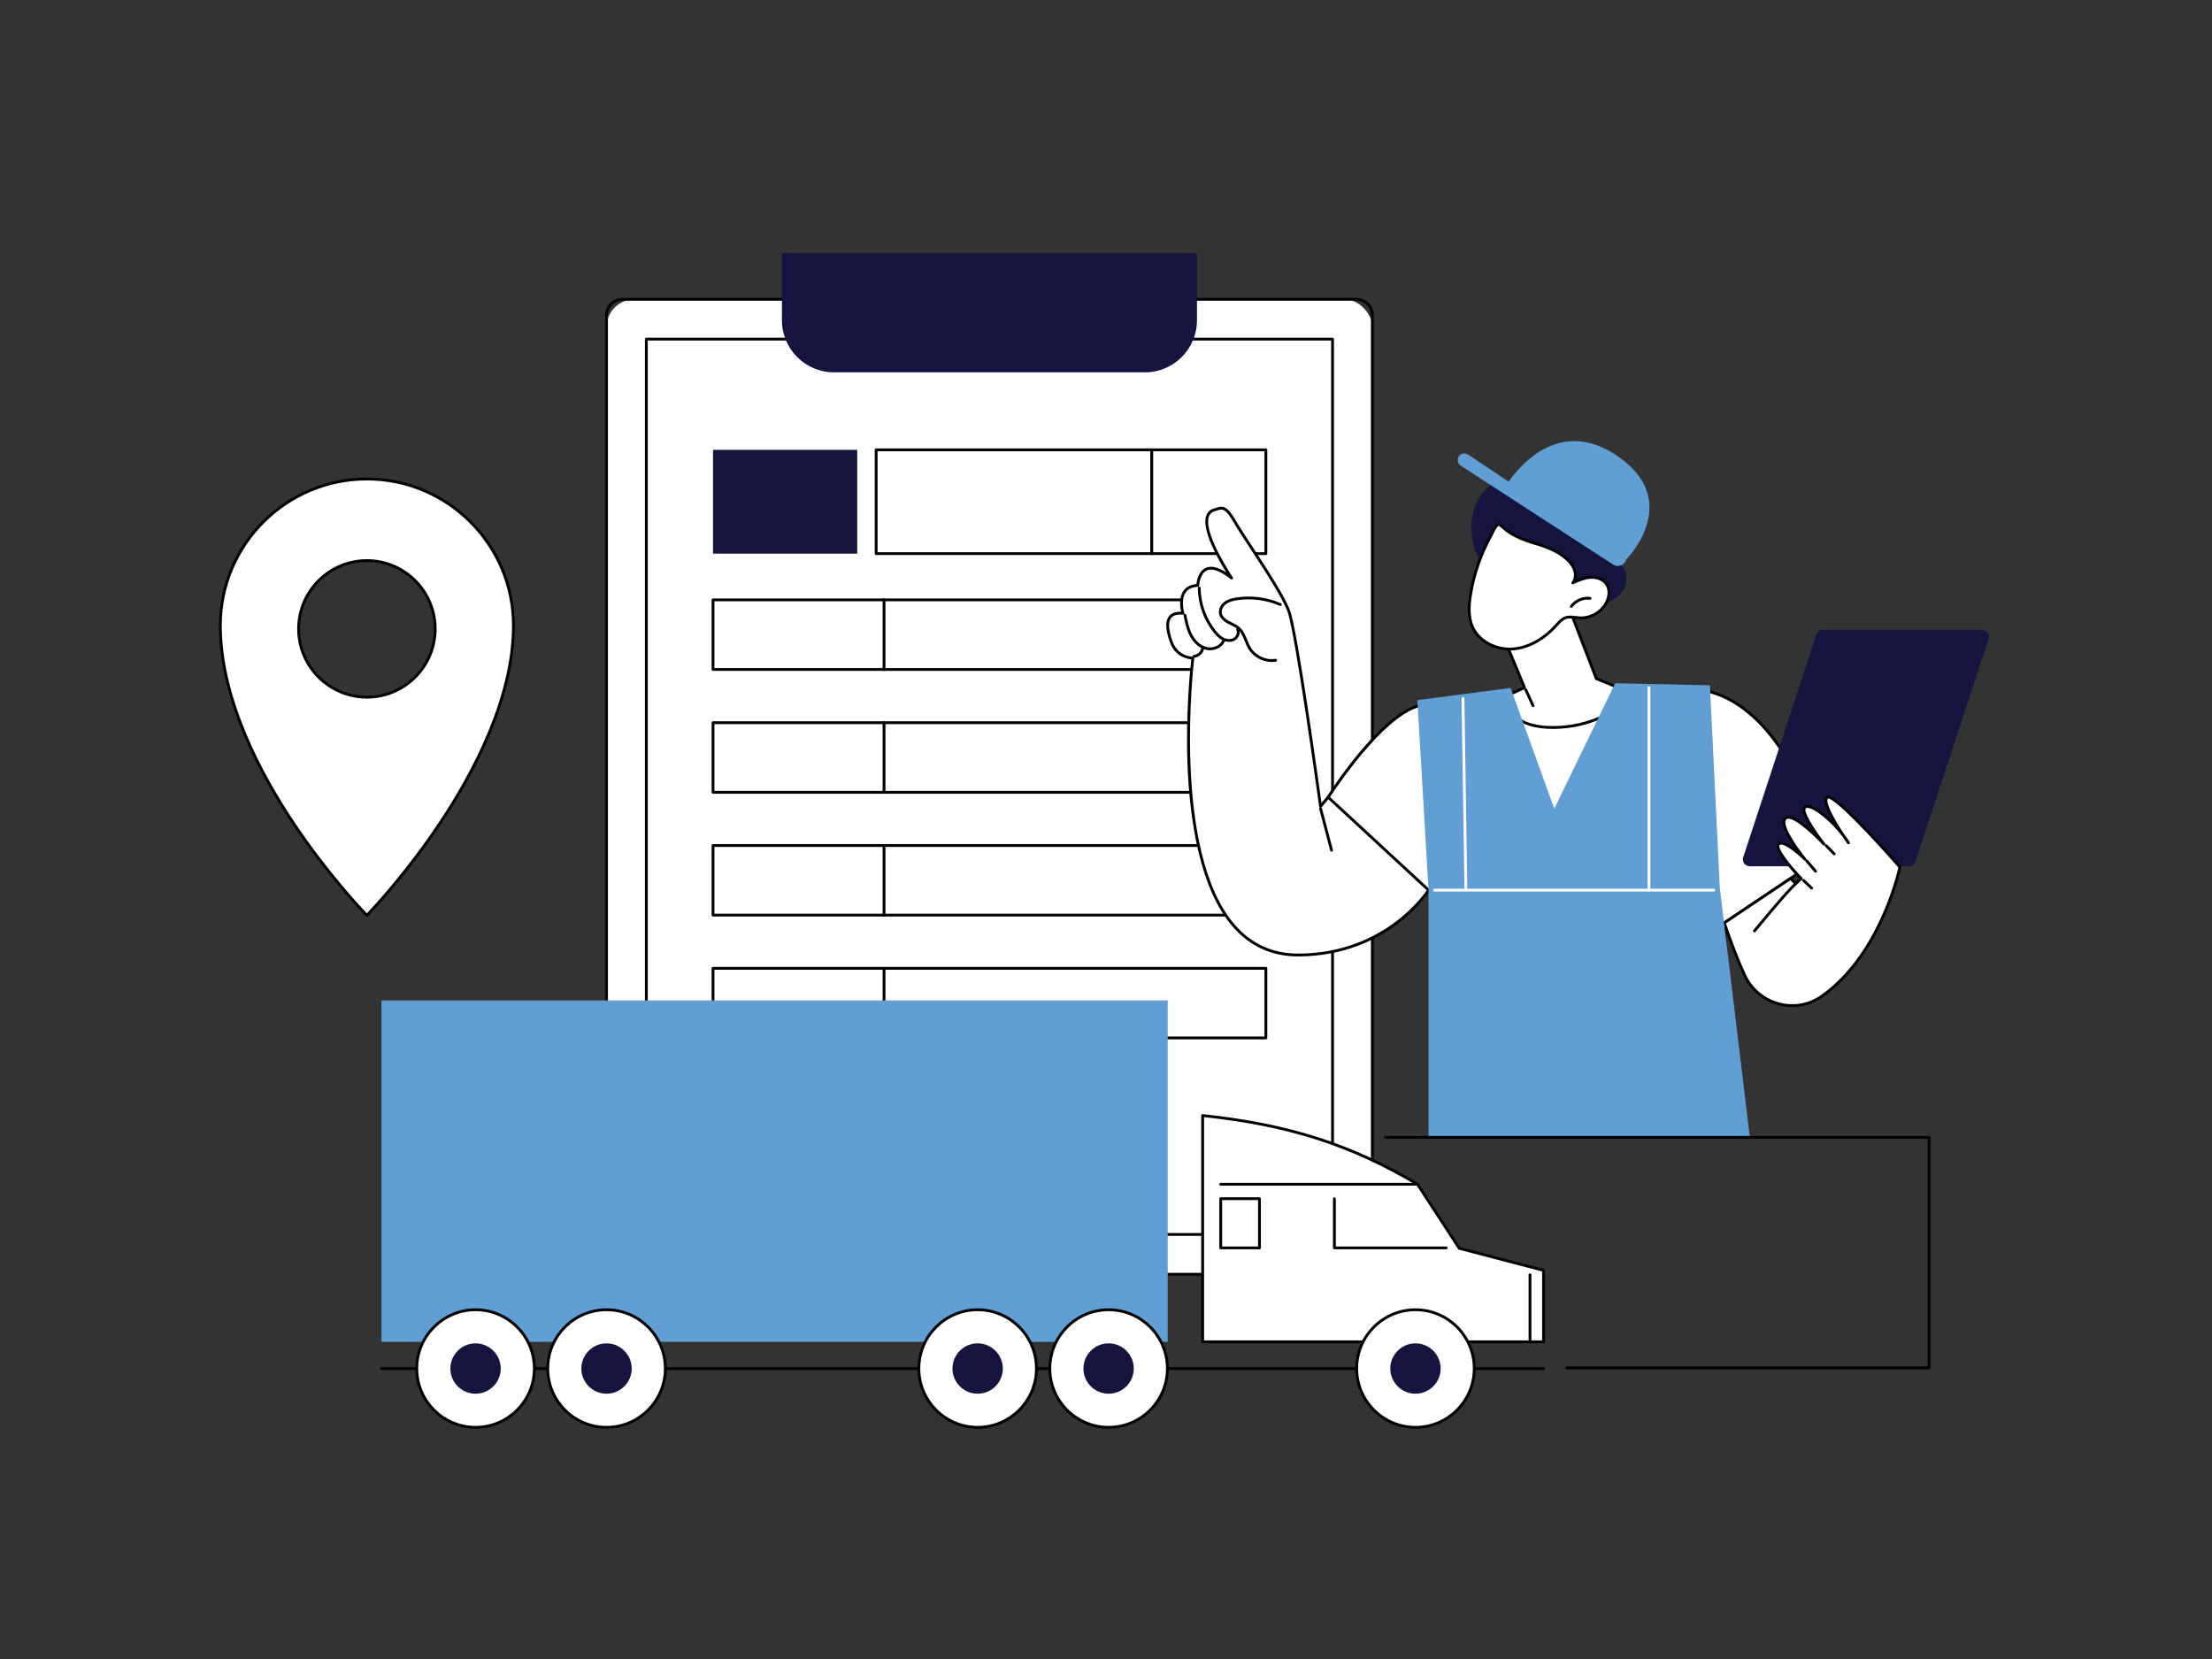 <?xml version="1.0" encoding="UTF-8"?>
<svg xmlns="http://www.w3.org/2000/svg" id="a" viewBox="0 0 900 675">
  <rect x="0" y="0" width="900" height="675" fill="#333333" stroke="none"/>
  <rect x="246.778" y="121.784" width="311.597" height="396.675" rx="11.365" ry="11.365" fill="#fff" stroke-width="0"></rect>
  <path d="M551.861,519.031H253.292c-3.908,0-7.087-3.179-7.087-7.087V128.298c0-3.908,3.179-7.088,7.087-7.088h298.568c3.908,0,7.088,3.179,7.088,7.088v383.646c0,3.908-3.179,7.087-7.088,7.087ZM253.292,122.357c-3.276,0-5.941,2.665-5.941,5.941v383.646c0,3.276,2.665,5.941,5.941,5.941h298.568c3.276,0,5.941-2.665,5.941-5.941V128.298c0-3.276-2.665-5.941-5.941-5.941H253.292Z" fill="#000" stroke-width="0"></path>
  <path d="M542.176,502.832h-279.198c-.317,0-.573-.257-.573-.573V137.983c0-.317.257-.573.573-.573h279.198c.317,0,.573.257.573.573v364.277c0,.317-.257.573-.573.573ZM263.551,501.686h278.052V138.556h-278.052v363.13Z" fill="#000" stroke-width="0"></path>
  <path d="M465.817,151.497h-126.481c-11.705,0-21.194-9.489-21.194-21.194v-27.303h168.869v27.303c0,11.705-9.489,21.194-21.194,21.194Z" fill="#14143f" stroke-width="0"></path>
  <rect x="356.483" y="183.028" width="112.141" height="42.225" fill="#fff" stroke-width="0"></rect>
  <path d="M468.624,225.826h-112.141c-.317,0-.573-.257-.573-.573v-42.225c0-.317.257-.573.573-.573h112.141c.317,0,.573.257.573.573v42.225c0,.317-.257.573-.573.573ZM357.056,224.68h110.994v-41.079h-110.994v41.079Z" fill="#000" stroke-width="0"></path>
  <rect x="468.624" y="183.028" width="46.424" height="42.225" transform="translate(983.672 408.281) rotate(180)" fill="#fff" stroke-width="0"></rect>
  <path d="M515.048,225.826h-46.424c-.317,0-.573-.257-.573-.573v-42.225c0-.317.257-.573.573-.573h46.424c.317,0,.573.257.573.573v42.225c0,.317-.257.573-.573.573ZM469.197,224.68h45.277v-41.079h-45.277v41.079Z" fill="#000" stroke-width="0"></path>
  <rect x="290.105" y="183.028" width="58.674" height="42.225" fill="#14143f" stroke-width="0"></rect>
  <rect x="290.105" y="244.067" width="224.943" height="28.32" fill="#fff" stroke-width="0"></rect>
  <path d="M515.048,272.961h-224.943c-.317,0-.573-.257-.573-.573v-28.32c0-.317.257-.573.573-.573h224.943c.317,0,.573.257.573.573v28.32c0,.317-.257.573-.573.573ZM290.678,271.814h223.796v-27.174h-223.796v27.174Z" fill="#000" stroke-width="0"></path>
  <path d="M359.688,272.961c-.317,0-.573-.257-.573-.573v-28.32c0-.317.257-.573.573-.573.317,0,.573.257.573.573v28.32c0,.317-.257.573-.573.573Z" fill="#000" stroke-width="0"></path>
  <rect x="290.105" y="294.04" width="224.943" height="28.32" fill="#fff" stroke-width="0"></rect>
  <path d="M515.048,322.933h-224.943c-.317,0-.573-.257-.573-.573v-28.32c0-.317.257-.573.573-.573h224.943c.317,0,.573.257.573.573v28.32c0,.317-.257.573-.573.573ZM290.678,321.787h223.796v-27.174h-223.796v27.174Z" fill="#000" stroke-width="0"></path>
  <path d="M359.688,322.933c-.317,0-.573-.257-.573-.573v-28.32c0-.317.257-.573.573-.573.317,0,.573.257.573.573v28.32c0,.317-.257.573-.573.573Z" fill="#000" stroke-width="0"></path>
  <rect x="290.105" y="344.012" width="224.943" height="28.32" fill="#fff" stroke-width="0"></rect>
  <path d="M515.048,372.906h-224.943c-.317,0-.573-.257-.573-.573v-28.32c0-.317.257-.573.573-.573h224.943c.317,0,.573.257.573.573v28.32c0,.317-.257.573-.573.573ZM290.678,371.759h223.796v-27.174h-223.796v27.174Z" fill="#000" stroke-width="0"></path>
  <path d="M359.688,372.906c-.317,0-.573-.257-.573-.573v-28.32c0-.317.257-.573.573-.573.317,0,.573.257.573.573v28.32c0,.317-.257.573-.573.573Z" fill="#000" stroke-width="0"></path>
  <rect x="290.105" y="393.985" width="224.943" height="28.32" fill="#fff" stroke-width="0"></rect>
  <path d="M515.048,422.878h-224.943c-.317,0-.573-.257-.573-.573v-28.32c0-.317.257-.573.573-.573h224.943c.317,0,.573.257.573.573v28.32c0,.317-.257.573-.573.573ZM290.678,421.732h223.796v-27.174h-223.796v27.174Z" fill="#000" stroke-width="0"></path>
  <path d="M359.688,422.878c-.317,0-.573-.257-.573-.573v-28.32c0-.317.257-.573.573-.573.317,0,.573.257.573.573v28.32c0,.317-.257.573-.573.573Z" fill="#000" stroke-width="0"></path>
  <path d="M524.358,248.585c3.26,8.72,12.922,79.475,12.922,79.475l3.123-3.676s28.893,17.244,40.838,37.77c0,0-16.418,26.376-53.054,26.414-58.009.06-42.85-120.837-42.85-120.837,0,0-6.412.198-8.859-6.746-2.447-6.944-2.107-12.112,4.837-11.455,0,0-3.367-10.904,6.012-11.348,0,0,.613-13.545,13.772-2.997,0,0-17.038-25.032-6.886-27.794,2.79-.759,4.205-2.125,8.214,4.872s18.67,27.603,21.93,36.323Z" fill="#fff" stroke-width="0"></path>
  <path d="M528.144,389.14c-10.543,0-19.411-3.988-26.36-11.855-13.938-15.779-17.818-44.768-18.619-66.308-.78-20.998,1.13-39.193,1.531-42.707-1.777-.17-6.675-1.181-8.759-7.095-1.777-5.045-1.886-8.464-.333-10.453,1-1.281,2.667-1.89,4.957-1.815-.388-1.699-1.013-5.739.945-8.53,1.124-1.602,2.903-2.52,5.292-2.734.157-1.408.85-5.279,3.789-6.609,2.144-.97,4.948-.34,8.356,1.872-3.335-5.347-10.238-17.473-8.131-23.177.547-1.48,1.641-2.453,3.251-2.891.276-.075.538-.156.79-.234,2.709-.839,4.419-1.002,8.072,5.374,1.296,2.262,3.716,5.961,6.519,10.244,5.894,9.009,13.229,20.22,15.451,26.163,3.043,8.139,11.42,68.451,12.779,78.327l2.292-2.699c.205-.241.567-.271.808-.066.241.205.271.567.066.808l-3.123,3.676c-.146.172-.381.242-.598.179-.217-.063-.377-.249-.407-.473-.097-.707-9.691-70.791-12.891-79.352-2.177-5.823-9.474-16.976-15.337-25.937-2.812-4.298-5.241-8.011-6.554-10.302-3.375-5.89-4.641-5.499-6.739-4.849-.264.082-.539.167-.828.245-1.25.34-2.06,1.054-2.477,2.182-2.486,6.73,9.564,24.557,9.686,24.736.16.235.124.551-.085.743-.208.193-.526.204-.748.026-4.137-3.316-7.483-4.545-9.678-3.555-2.903,1.31-3.16,6.083-3.163,6.131-.014.295-.25.532-.545.546-2.269.107-3.92.874-4.908,2.279-2.162,3.076-.6,8.276-.584,8.328.056.183.018.382-.103.53-.121.148-.306.226-.498.209-2.296-.217-3.895.23-4.754,1.327-1.275,1.633-1.103,4.784.511,9.366,2.271,6.448,8.06,6.37,8.302,6.364.168-.004.328.064.44.188.112.124.165.29.145.456-.099.786-9.55,78.968,16.738,108.726,6.722,7.609,15.302,11.467,25.501,11.467h.042c35.903-.037,52.406-25.882,52.568-26.143.167-.269.52-.352.789-.184.269.167.351.521.184.789-.17.273-4.26,6.759-12.928,13.346-7.993,6.074-21.528,13.318-40.612,13.338h-.043Z" fill="#000" stroke-width="0"></path>
  <path d="M517.444,269.334c-3.727 0-7.435-1.974-9.417-5.149-.67-1.073-1.155-2.263-1.624-3.413-.75-1.839-1.458-3.577-2.844-4.787-.8-.698-1.768-1.165-2.793-1.659-.446-.215-.892-.43-1.325-.665-1.965-1.065-3.12-2.377-3.431-3.899-.351-1.718.519-3.69,2.164-4.906,1.507-1.114,3.338-1.517,4.931-1.764,6.052-.937,12.471-.096,18.076,2.37.29.128.421.466.294.755-.128.29-.465.421-.756.294-5.407-2.379-11.6-3.19-17.439-2.286-1.455.225-3.118.586-4.425,1.553-1.077.796-2.027,2.266-1.723,3.755.299,1.463,1.717,2.505,2.854,3.121.417.226.847.433,1.276.64,1.049.505,2.133,1.027,3.05,1.828,1.591,1.389,2.384,3.336,3.152,5.218.451,1.105.916,2.249,1.535,3.239,2.039,3.266,6.117,5.112,9.917,4.492.312-.052.607.161.658.473.051.312-.161.607-.473.658-.549.09-1.103.133-1.657.133Z" fill="#000" stroke-width="0"></path>
  <path d="M500.088,261.157c-.896,0-1.832-.22-2.707-.657-1.598-.8-2.798-2.157-3.665-3.25-4.041-5.093-6.295-11.479-6.348-17.98-.003-.317.252-.575.568-.578.34.003.575.252.578.569.05,6.247,2.217,12.383,6.1,17.277.794,1,1.884,2.238,3.281,2.937,1.358.68,2.876.719,3.961.102,1.039-.592,1.763-2.106,1.176-3.247-.145-.282-.034-.627.248-.772.282-.145.627-.034.772.248.827,1.61.081,3.793-1.629,4.767-.685.39-1.492.585-2.335.585Z" fill="#000" stroke-width="0"></path>
  <path d="M492.329,264.574c-.512,0-1.028-.055-1.539-.171-2.688-.609-5.131-2.667-6.702-5.646-1.378-2.615-1.958-5.509-2.518-8.308-.062-.31.139-.612.449-.675.311-.063.612.139.674.449.544,2.719,1.107,5.53,2.409,7.998,1.414,2.682,3.58,4.527,5.941,5.062,2.684.608,5.553-.747,6.398-3.021.11-.297.441-.448.737-.338.297.11.448.44.338.737-.873,2.35-3.467,3.91-6.187,3.91Z" fill="#000" stroke-width="0"></path>
  <path d="M485.84,267.577c-.302,0-.555-.236-.572-.542-.017-.316.225-.586.541-.604,1.415-.078,2.737-1.281,2.946-2.683.047-.313.339-.53.652-.482.313.047.529.338.482.652-.291,1.944-2.055,3.551-4.018,3.659-.011.001-.021.001-.032.001Z" fill="#000" stroke-width="0"></path>
  <path d="M587.391,364.021c-.039,0-.078-.004-.118-.012-.31-.065-.509-.368-.444-.678l6.656-31.86c.065-.31.369-.508.678-.444.31.065.509.368.444.678l-6.656,31.86c-.057.27-.295.456-.561.456Z" fill="#fff" stroke-width="0"></path>
  <path d="M689.79,379.893c-.249,0-.477-.163-.55-.414-2.188-7.546-4.728-15.091-7.549-22.426-.114-.295.034-.627.329-.741.295-.113.627.034.741.329,2.832,7.364,5.382,14.94,7.579,22.518.088.304-.087.622-.391.71-.053.015-.107.023-.16.023Z" fill="#fff" stroke-width="0"></path>
  <path d="M590.718,426.289l-4.626-59.648-45.69-42.257s20.369-32.095,36.276-37.039c15.908-4.944,92.784-9.009,112.757-7.066,31.675,3.081,45.086,45.098,48.746,48.17l9.71,15.97-46.336,31.072,1.763,48.057-112.602,2.741Z" fill="#fff" stroke-width="0"></path>
  <path d="M590.718,426.862c-.298,0-.548-.23-.571-.529l-4.608-59.424-45.525-42.104c-.203-.188-.243-.494-.095-.728.836-1.318,20.664-32.33,36.59-37.28,15.694-4.877,92.46-9.085,112.983-7.089,25.372,2.468,39.004,29.283,45.555,42.169,1.581,3.11,2.829,5.566,3.505,6.133.048.04.089.088.121.141l9.71,15.97c.159.262.084.603-.17.774l-46.071,30.894,1.751,47.738c.006.153-.05.302-.155.414-.105.112-.25.176-.404.18l-112.602,2.741c-.005 0-.01 0-.014 0ZM541.146,324.29l45.336,41.93c.106.098.171.232.182.376l4.584,59.106,111.478-2.714-1.742-47.477c-.007-.198.089-.387.254-.497l45.88-30.766-9.381-15.428c-.847-.786-1.997-3.049-3.713-6.424-6.458-12.705-19.897-39.141-44.643-41.547-20.454-1.99-96.916,2.19-112.531,7.043-14.569,4.528-33.288,32.687-35.704,36.398Z" fill="#000" stroke-width="0"></path>
  <path d="M776.684,352.452h-64.764c-1.904,0-3.252-1.861-2.657-3.67l29.776-90.602c.377-1.148,1.449-1.924,2.657-1.924h64.764c1.904,0,3.252,1.861,2.657,3.67l-29.776,90.602c-.377,1.148-1.449,1.924-2.657,1.924Z" fill="#14143f" stroke-width="0"></path>
  <path d="M732.787,357.417s-11.345-11.763-9.1-13.974c2.245-2.211,10.685,6.145,10.685,6.145,0,0-11.153-13.615-7.938-16.624,3.215-3.009,15.677,10.479,15.677,10.479,0,0-10.081-12.858-7.74-14.994,2.341-2.137,12.807,6.445,17.714,14.484,0,0-11.576-16.024-8.703-18.466,2.872-2.443,29.63,28.332,29.63,28.332,0,0-7.269,35.419-31.928,52.629-10.769,7.516-25.789,3.204-31.269-8.731-2.427-5.286-5.196-12.191-8.259-21.206l26.952-18.073,2.131,2.1,2.147-2.1Z" fill="#fff" stroke-width="0"></path>
  <path d="M729.214,409.727c-1.903 0-3.821-.252-5.708-.765-6.31-1.716-11.489-6.099-14.21-12.026-2.699-5.877-5.485-13.03-8.281-21.261-.083-.245.008-.516.223-.66l26.952-18.073c.226-.152.528-.123.722.068l1.73,1.705,1.339-1.31c-3.106-3.261-11.046-12.054-8.695-14.369,1.448-1.427,4.539.333,7.186,2.366-3.15-4.469-6.767-10.667-4.428-12.855.446-.417,1.031-.619,1.736-.59,2.51.091,6.549,3.252,9.769,6.18-2.672-4.014-5.159-8.652-3.563-10.11.447-.408,1.077-.558,1.872-.445,2.384.34,6.253,3.071,9.895,6.654-2.469-4.336-4.377-8.812-2.741-10.204.716-.609,2.207-1.878,16.678,13.291,6.977,7.313,13.689,15.024,13.756,15.101.117.135.165.316.129.491-.073.356-7.599,35.841-32.162,52.984-3.612,2.521-7.866,3.829-12.199,3.83ZM702.241,375.722c2.736,8.018,5.459,14.993,8.096,20.735,2.579,5.617,7.488,9.771,13.469,11.398,5.853,1.592,12.031.535,16.951-2.898,23.045-16.083,30.885-48.664,31.635-51.999-1.12-1.281-7.037-8.021-13.233-14.533-12.943-13.602-15.113-13.646-15.414-13.516-1.297,1.105,2.109,7.782,6.514,14.386.858,1.11,1.642,2.234,2.317,3.339.16.263.085.605-.172.776-.256.171-.602.108-.782-.142-.458-.635-1.331-1.861-2.363-3.404-4.487-5.785-10.709-10.742-13.564-11.149-.437-.062-.754-.01-.937.157-1.203,1.098,3.114,8.235,7.805,14.217.19.242.154.591-.08.79-.235.2-.584.178-.793-.047-2.719-2.943-10.527-10.607-13.954-10.732-.398-.016-.693.078-.912.282-2.057,1.925,3.809,10.739,7.99,15.842.193.236.168.582-.057.787-.226.206-.572.198-.789-.017-3.242-3.209-8.624-7.38-9.879-6.144-1.101,1.085,3.821,7.684,9.11,13.168.219.227.214.587-.012.808l-2.147,2.1c-.223.219-.58.218-.803-.001l-1.798-1.772-26.199,17.568Z" fill="#000" stroke-width="0"></path>
  <path d="M713.838,379.349c-.13,0-.261-.044-.368-.134-.243-.203-.274-.565-.071-.808.804-.959,1.674-2.006,2.592-3.111,5.098-6.137,11.443-13.775,16.409-18.302.235-.213.596-.196.81.038.213.234.196.596-.037.81-4.908,4.474-11.224,12.078-16.3,18.187-.919,1.107-1.791,2.156-2.596,3.116-.113.135-.276.205-.439.205Z" fill="#000" stroke-width="0"></path>
  <path d="M737.087,361.91c-.142,0-.283-.052-.394-.157l-3.315-3.141c-.23-.218-.24-.58-.022-.81.218-.23.58-.239.811-.022l3.315,3.141c.23.218.24.58.022.81-.113.119-.264.179-.416.179Z" fill="#000" stroke-width="0"></path>
  <path d="M738.701,355.068c-.162,0-.324-.069-.437-.202l-3.603-4.239c-.205-.241-.175-.603.066-.808.241-.205.602-.176.808.066l3.603,4.239c.205.241.176.603-.066.808-.108.092-.24.136-.371.136Z" fill="#000" stroke-width="0"></path>
  <path d="M746.291,347.994c-.149,0-.298-.058-.41-.173l-3.276-3.353c-.221-.226-.217-.589.01-.811.227-.221.59-.217.811.009l3.276,3.353c.221.226.217.589-.01.811-.111.109-.256.163-.4.163Z" fill="#000" stroke-width="0"></path>
  <path d="M541.764,346.497c-.254,0-.486-.17-.554-.427l-4.451-16.894c-.081-.306.102-.62.408-.7.307-.081.62.102.7.408l4.451,16.894c.081.306-.102.62-.408.7-.049.013-.098.019-.146.019Z" fill="#000" stroke-width="0"></path>
  <path d="M611.452,258.464l8.843,21.319-7.807,3.576s-.367,13.218,20.628,12.618c20.995-.6,31.817-13.551,31.817-13.551l-15.44-6.296-11.697-30.388-26.344,12.723Z" fill="#fff" stroke-width="0"></path>
  <path d="M631.737,296.57c-7.343 0-12.8-1.736-16.235-5.168-3.667-3.664-3.593-7.881-3.588-8.059.006-.218.136-.414.334-.505l7.305-3.346-8.632-20.808c-.116-.281.006-.604.28-.736l26.344-12.723c.144-.07.312-.076.46-.017.149.059.267.178.324.327l11.608,30.157,15.211,6.203c.17.069.296.215.34.392.044.178.001.366-.116.506-.11.132-11.231,13.156-32.241,13.757-.472.014-.938.02-1.395.02ZM613.073,283.721c.071,1.028.514,4.159,3.259,6.889,3.42,3.401,9.064,5.012,16.767,4.794,17.912-.512,28.43-10.246,30.854-12.759l-14.676-5.985c-.147-.06-.262-.177-.318-.325l-11.474-29.807-25.296,12.217,8.636,20.819c.118.285-.01.612-.291.741l-7.46,3.417Z" fill="#000" stroke-width="0"></path>
  <path d="M623.76,287.712c-.218,0-.426-.125-.522-.336l-2.931-6.435c-.131-.288-.004-.628.284-.759.287-.132.627-.004.759.284l2.931,6.435c.131.288.004.628-.284.759-.077.035-.158.052-.237.052Z" fill="#000" stroke-width="0"></path>
  <path d="M660.457,230.88c-2.16-3.24-6.655-4.475-8.431-7.942-1.37-2.674-.72-5.873-.445-8.864.73-7.939-1.548-16.118-6.277-22.536-2.155-2.926-4.877-5.499-8.008-7.309-.174.257-.342.518-.52.773-2.025,2.904-4.305,5.799-6.995,8.181.207.031.418.06.623.091.791.119.591,1.425-.187,1.381-.687-.039-1.375-.087-2.062-.14-1.185.896-2.443,1.691-3.79,2.341-2.394,1.154-4.964,1.807-7.631,1.633-1.366-.089-2.717-.354-4.019-.778-1.347-.438-2.521-1.134-3.77-1.747-2.266,1.095-4.274,2.66-5.891,4.797-2.752,3.634-4.201,8.088-4.392,12.623-.158,3.756.463,7.566,1.693,11.193,4.763,7.914,12.364,14.231,20.798,17.641,6.627,2.679,13.768,3.924,20.905,4.333,3.347.192,6.753.198,9.993-.665,3.239-.864,6.33-2.685,8.143-5.505,1.814-2.82,2.123-6.71.264-9.499Z" fill="#14143f" stroke-width="0"></path>
  <path d="M598.305,242.077c-.699,4.369-.969,9.017.835,13.057,2.755,6.169,10.055,9.5,16.782,8.878,6.728-.622,12.79-4.587,17.318-9.602,1.062-1.176,2.122-2.462,3.603-3.024,1.881-.714,3.97-.099,5.98,0,4.41.217,8.835-2.362,10.82-6.307,1.167-2.319,1.459-5.276 0-7.423-1.404-2.067-4.121-2.915-6.614-2.738-2.493.177-4.834,1.209-7.117,2.225,1.032-1.246,1.278-3.021.901-4.595-.376-1.574-1.31-2.966-2.414-4.149-3.702-3.971-9.076-5.913-14.288-7.434-11.625-3.394-13.107-7.768-14.384-7.569-1.272.199-2.721,3.872-3.292,4.917-4.034,7.383-6.804,15.456-8.133,23.764Z" fill="#fff" stroke-width="0"></path>
  <path d="M614.291,264.66c-6.773 0-13.191-3.731-15.674-9.293-1.97-4.41-1.504-9.468-.878-13.381,1.342-8.395,4.1-16.452,8.196-23.948.111-.203.256-.509.427-.87,1.074-2.261,2.062-4.148,3.279-4.338.655-.103,1.152.34,1.974,1.072,1.642,1.464,4.699,4.189,12.658,6.513,5.328,1.556,10.778,3.553,14.546,7.594,1.338,1.434,2.196,2.917,2.552,4.407.292,1.221.233,2.453-.142,3.526,1.792-.759,3.737-1.452,5.759-1.595,2.353-.165,5.459.531,7.128,2.988,1.721,2.534,1.148,5.795.038,8.002-2.076,4.126-6.753,6.846-11.36,6.621-.582-.029-1.17-.099-1.739-.167-1.433-.172-2.786-.333-4.009.131-1.224.465-2.182,1.534-3.108,2.568l-.273.305c-5.18,5.736-11.462,9.212-17.69,9.788-.562.052-1.125.077-1.684.077ZM609.813,213.963c-.714.112-1.951,2.716-2.416,3.697-.183.385-.339.711-.457.928-4.033,7.381-6.748,15.314-8.07,23.58-.601,3.756-1.054,8.598.793,12.732,2.495,5.587,9.31,9.179,16.206,8.541,5.941-.549,11.959-3.893,16.945-9.415l.27-.301c1.017-1.136,2.069-2.311,3.555-2.875,1.486-.564,3.045-.378,4.552-.197.549.066,1.117.134,1.659.161,4.172.204,8.401-2.258,10.279-5.992.964-1.916,1.48-4.72.038-6.843-1.396-2.055-4.066-2.632-6.099-2.488-2.421.171-4.71,1.191-6.924,2.177-.243.108-.529.035-.69-.177-.161-.212-.155-.507.015-.712.845-1.02,1.146-2.59.785-4.096-.309-1.295-1.075-2.604-2.276-3.892-3.579-3.839-8.858-5.765-14.029-7.275-8.208-2.397-11.512-5.342-13.1-6.757-.415-.37-.886-.789-1.039-.795ZM598.305,242.077h.006-.006Z" fill="#000" stroke-width="0"></path>
  <path d="M639.311,247.329c-.117,0-.234-.035-.336-.109-.256-.186-.313-.544-.127-.8,1.842-2.539,5.042-3.934,8.158-3.555.314.038.538.324.5.638-.038.314-.328.537-.638.5-2.668-.326-5.515.916-7.091,3.09-.112.155-.287.237-.465.237Z" fill="#000" stroke-width="0"></path>
  <path d="M656.402,229.733l-62.073-40.257c-1.943-1.26-1.519-4.218.699-4.882.775-.232,1.613-.107,2.286.342l64.253,42.827c-.611,2.236-3.221,3.231-5.165,1.97Z" fill="#609ed3" stroke-width="0"></path>
  <path d="M617.988,202.392l-5.272-4.682s17.459-30.167,44.265-12.9c28.891,18.611,4.587,42.953,4.587,42.953l-43.579-25.371Z" fill="#609ed3" stroke-width="0"></path>
  <polygon points="657.17 277.995 632.399 329.03 614.622 279.903 576.679 284.866 581.241 362.154 581.241 462.983 712.003 462.983 699.752 361.337 695.72 278.821 657.17 277.995" fill="#609ed3" stroke-width="0"></polygon>
  <path d="M697.271,362.727h-113.616c-.317,0-.573-.257-.573-.573,0-.317.257-.573.573-.573h113.616c.317,0,.573.257.573.573,0,.317-.257.573-.573.573Z" fill="#fff" stroke-width="0"></path>
  <path d="M670.904,362.727c-.317,0-.573-.257-.573-.573v-82.37c0-.317.257-.573.573-.573.317,0,.573.257.573.573v82.37c0,.317-.257.573-.573.573Z" fill="#fff" stroke-width="0"></path>
  <path d="M596.424,361.91c-.312,0-.568-.251-.573-.564l-1.186-77.126c-.005-.317.248-.577.565-.582.292.002.577.248.582.564l1.186,77.126c.005.317-.248.577-.565.582h-.009Z" fill="#fff" stroke-width="0"></path>
  <path d="M149.281,194.891c-32.933,0-59.63,26.697-59.63,59.63,0,57.43,59.63,117.906,59.63,117.906,0,0,59.63-61.025,59.63-117.906,0-32.933-26.697-59.63-59.63-59.63ZM149.281,283.659c-15.345,0-27.785-12.44-27.785-27.785,0-15.345,12.44-27.785,27.785-27.785,15.345,0,27.785,12.44,27.785,27.785,0,15.345-12.44,27.785-27.785,27.785Z" fill="#fff" stroke-width="0"></path>
  <path d="M149.281,373c-.153,0-.3-.062-.408-.171-.149-.152-15.117-15.413-29.883-37.501-13.645-20.41-29.911-50.997-29.911-80.808,0-33.196,27.007-60.203,60.203-60.203,33.196,0,60.203,27.007,60.203,60.203,0,29.526-16.266,60.128-29.911,80.601-14.766,22.155-29.732,37.553-29.882,37.706-.107.11-.255.172-.409.173h-.001ZM149.281,195.464c-32.564,0-59.056,26.493-59.056,59.056,0,29.517,16.154,59.879,29.706,80.153,13.343,19.962,26.848,34.323,29.349,36.927,2.496-2.622,16.004-17.104,29.351-37.132,13.552-20.336,29.707-50.715,29.707-79.948,0-32.564-26.492-59.056-59.056-59.056ZM149.281,284.232c-15.637,0-28.359-12.722-28.359-28.358s12.722-28.358,28.359-28.358c15.637,0,28.358,12.721,28.358,28.358s-12.722,28.358-28.358,28.358ZM149.281,228.662c-15.005,0-27.212,12.207-27.212,27.212s12.208,27.212,27.212,27.212,27.212-12.207,27.212-27.212-12.207-27.212-27.212-27.212Z" fill="#000" stroke-width="0"></path>
  <rect x="155.209" y="407.04" width="319.887" height="138.915" fill="#609ed3" stroke-width="0"></rect>
  <path d="M628.029,557.392H155.209c-.317,0-.573-.257-.573-.573,0-.317.257-.573.573-.573h472.82c.317,0,.573.257.573.573,0,.317-.257.573-.573.573Z" fill="#000" stroke-width="0"></path>
  <circle cx="246.778" cy="556.819" r="23.92" transform="translate(-194.3 136.823) rotate(-22.5)" fill="#fff" stroke-width="0"></circle>
  <path d="M246.778,581.312c-13.506,0-24.493-10.987-24.493-24.493,0-13.506,10.988-24.493,24.493-24.493s24.493,10.987,24.493,24.493c0,13.505-10.987,24.493-24.493,24.493ZM246.778,533.472c-12.873,0-23.347,10.473-23.347,23.347,0,12.873,10.473,23.347,23.347,23.347s23.347-10.473,23.347-23.347c0-12.873-10.473-23.347-23.347-23.347Z" fill="#000" stroke-width="0"></path>
  <circle cx="246.778" cy="556.819" r="9.673" fill="#14143f" stroke-width="0"></circle>
  <path d="M246.778,567.065c-5.65,0-10.246-4.596-10.246-10.246s4.596-10.246,10.246-10.246c5.649,0,10.246,4.596,10.246,10.246s-4.596,10.246-10.246,10.246ZM246.778,547.719c-5.018,0-9.1,4.082-9.1,9.1,0,5.017,4.082,9.1,9.1,9.1s9.1-4.082,9.1-9.1c0-5.018-4.082-9.1-9.1-9.1Z" fill="#14143f" stroke-width="0"></path>
  <circle cx="193.493" cy="556.819" r="23.92" transform="translate(-392.886 617.204) rotate(-76.717)" fill="#fff" stroke-width="0"></circle>
  <path d="M193.493,581.312c-13.506,0-24.493-10.987-24.493-24.493,0-13.506,10.987-24.493,24.493-24.493,13.505,0,24.493,10.987,24.493,24.493,0,13.505-10.988,24.493-24.493,24.493ZM193.493,533.472c-12.873,0-23.347,10.473-23.347,23.347,0,12.873,10.473,23.347,23.347,23.347s23.346-10.473,23.346-23.347c0-12.873-10.473-23.347-23.346-23.347Z" fill="#000" stroke-width="0"></path>
  <circle cx="193.493" cy="556.819" r="9.673" fill="#14143f" stroke-width="0"></circle>
  <path d="M193.493,567.065c-5.65,0-10.246-4.596-10.246-10.246s4.596-10.246,10.246-10.246c5.65,0,10.246,4.596,10.246,10.246s-4.596,10.246-10.246,10.246ZM193.493,547.719c-5.018,0-9.1,4.082-9.1,9.1,0,5.017,4.082,9.1,9.1,9.1s9.1-4.082,9.1-9.1c0-5.018-4.082-9.1-9.1-9.1Z" fill="#14143f" stroke-width="0"></path>
  <path d="M489.322,545.955h138.707v-29.081l-34.303-8.971-13.163-20.193-3.831-5.878c-25.968-15.417-51.407-24.126-87.41-27.95l0,92.073Z" fill="#fff" stroke-width="0"></path>
  <path d="M628.029,546.528h-138.707c-.317,0-.573-.257-.573-.573v-92.073c0-.163.069-.318.19-.426.121-.109.282-.16.444-.144,34.977,3.715,60.368,11.835,87.642,28.027.075.045.139.106.187.18l16.874,25.886,34.088,8.915c.252.066.428.294.428.555v29.082c0,.317-.257.573-.573.573ZM489.895,545.382h137.561v-28.066l-33.875-8.859c-.138-.036-.257-.122-.335-.242l-16.922-25.959c-26.912-15.958-52.006-24.015-86.429-27.737v90.862Z" fill="#000" stroke-width="0"></path>
  <path d="M576.732,482.405h-80.055c-.317,0-.573-.257-.573-.573,0-.317.257-.573.573-.573h80.055c.317,0,.573.257.573.573,0,.317-.257.573-.573.573Z" fill="#000" stroke-width="0"></path>
  <path d="M622.516,546.528c-.317,0-.573-.257-.573-.573v-27.258c0-.317.257-.573.573-.573.317,0,.573.257.573.573v27.258c0,.317-.257.573-.573.573Z" fill="#000" stroke-width="0"></path>
  <path d="M588.436,508.304h-45.505c-.317,0-.573-.257-.573-.573v-20.022c0-.317.257-.573.573-.573.317,0,.573.257.573.573v19.449h44.932c.317,0,.573.257.573.573,0,.317-.257.573-.573.573Z" fill="#000" stroke-width="0"></path>
  <path d="M512.443,508.304h-15.766c-.317,0-.573-.257-.573-.573v-20.022c0-.317.257-.573.573-.573h15.766c.317,0,.573.257.573.573v20.022c0,.317-.257.573-.573.573ZM497.25,507.158h14.62v-18.876h-14.62v18.876Z" fill="#000" stroke-width="0"></path>
  <circle cx="575.916" cy="556.819" r="23.92" transform="translate(-225.048 570.322) rotate(-45)" fill="#fff" stroke-width="0"></circle>
  <path d="M575.916,581.312c-13.505,0-24.493-10.987-24.493-24.493,0-13.506,10.987-24.493,24.493-24.493,13.506,0,24.493,10.987,24.493,24.493,0,13.505-10.987,24.493-24.493,24.493ZM575.916,533.472c-12.873,0-23.346,10.473-23.346,23.347,0,12.873,10.473,23.347,23.346,23.347s23.347-10.473,23.347-23.347c0-12.873-10.473-23.347-23.347-23.347Z" fill="#000" stroke-width="0"></path>
  <circle cx="575.916" cy="556.819" r="9.673" fill="#14143f" stroke-width="0"></circle>
  <path d="M575.916,567.065c-5.649,0-10.246-4.596-10.246-10.246s4.596-10.246,10.246-10.246c5.65,0,10.246,4.596,10.246,10.246s-4.596,10.246-10.246,10.246ZM575.916,547.719c-5.018,0-9.1,4.082-9.1,9.1,0,5.017,4.082,9.1,9.1,9.1s9.1-4.082,9.1-9.1c0-5.018-4.082-9.1-9.1-9.1Z" fill="#14143f" stroke-width="0"></path>
  <circle cx="451.06" cy="556.819" r="23.92" transform="translate(-178.75 214.998) rotate(-22.5)" fill="#fff" stroke-width="0"></circle>
  <path d="M451.06,581.312c-13.506,0-24.493-10.987-24.493-24.493,0-13.506,10.987-24.493,24.493-24.493,13.505,0,24.493,10.987,24.493,24.493,0,13.505-10.988,24.493-24.493,24.493ZM451.06,533.472c-12.873,0-23.347,10.473-23.347,23.347,0,12.873,10.473,23.347,23.347,23.347s23.346-10.473,23.346-23.347c0-12.873-10.473-23.347-23.346-23.347Z" fill="#000" stroke-width="0"></path>
  <circle cx="451.06" cy="556.819" r="9.673" fill="#14143f" stroke-width="0"></circle>
  <path d="M451.06,567.065c-5.649,0-10.246-4.596-10.246-10.246s4.596-10.246,10.246-10.246c5.65,0,10.246,4.596,10.246,10.246s-4.596,10.246-10.246,10.246ZM451.06,547.719c-5.018,0-9.1,4.082-9.1,9.1,0,5.017,4.082,9.1,9.1,9.1s9.1-4.082,9.1-9.1c0-5.018-4.082-9.1-9.1-9.1Z" fill="#14143f" stroke-width="0"></path>
  <circle cx="397.774" cy="556.819" r="23.92" transform="translate(-235.539 816.021) rotate(-76.717)" fill="#fff" stroke-width="0"></circle>
  <path d="M397.774,581.312c-13.505,0-24.493-10.987-24.493-24.493,0-13.506,10.988-24.493,24.493-24.493,13.506,0,24.493,10.987,24.493,24.493,0,13.505-10.987,24.493-24.493,24.493ZM397.774,533.472c-12.873,0-23.346,10.473-23.346,23.347,0,12.873,10.473,23.347,23.346,23.347s23.347-10.473,23.347-23.347c0-12.873-10.473-23.347-23.347-23.347Z" fill="#000" stroke-width="0"></path>
  <circle cx="397.774" cy="556.819" r="9.673" fill="#14143f" stroke-width="0"></circle>
  <path d="M397.774,567.065c-5.65,0-10.246-4.596-10.246-10.246s4.596-10.246,10.246-10.246c5.65,0,10.246,4.596,10.246,10.246s-4.596,10.246-10.246,10.246ZM397.774,547.719c-5.018,0-9.1,4.082-9.1,9.1,0,5.017,4.082,9.1,9.1,9.1s9.1-4.082,9.1-9.1c0-5.018-4.082-9.1-9.1-9.1Z" fill="#14143f" stroke-width="0"></path>
  <path d="M784.894,557.105h-147.493c-.317,0-.573-.257-.573-.573,0-.317.257-.573.573-.573h146.92v-92.628h-220.616c-.317,0-.573-.257-.573-.573,0-.317.257-.573.573-.573h221.189c.317,0,.573.257.573.573v93.774c0,.317-.257.573-.573.573Z" fill="#000" stroke-width="0"></path>
</svg>
